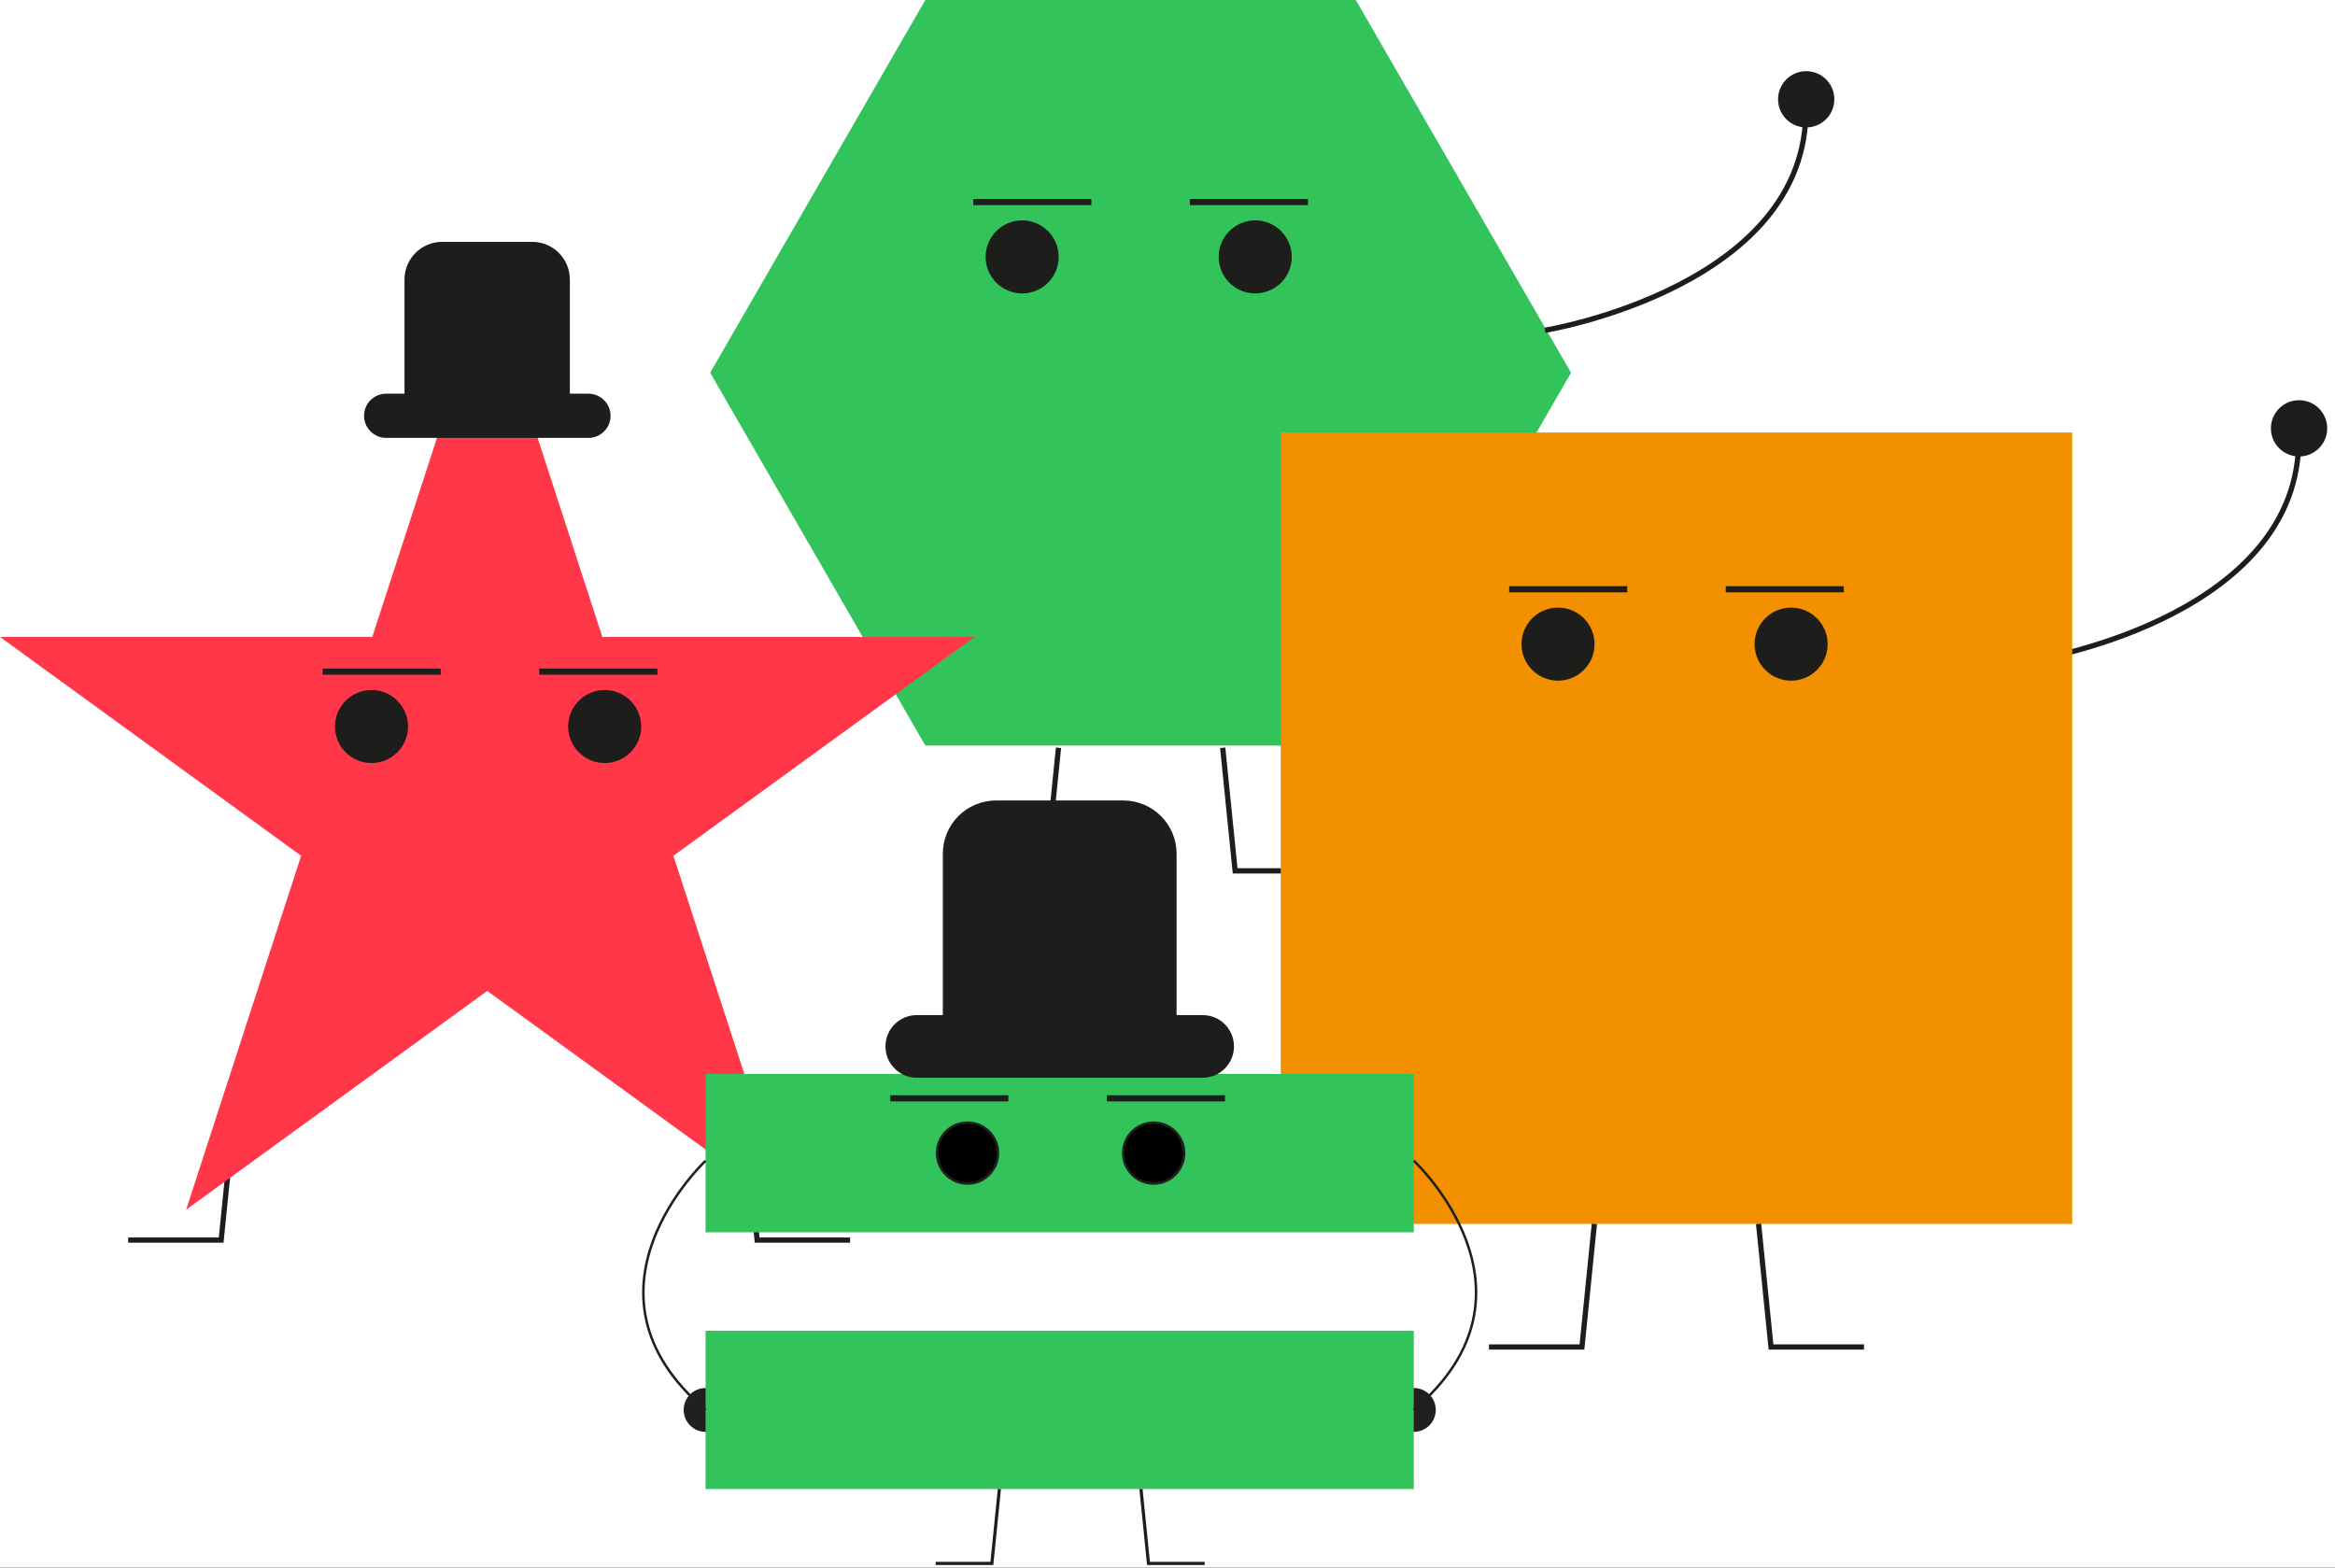 <svg width="280" height="188" viewBox="0 0 280 188" fill="none" xmlns="http://www.w3.org/2000/svg">
<rect width="280" height="188" fill="#1E1E1E"/>
<g clip-path="url(#clip0_0_1)">
<rect width="1440" height="4344" transform="translate(-798 -892)" fill="white"/>
<path d="M162.58 0H110.96L85.16 44.7L110.96 89.41H162.58L188.39 44.7L162.58 0Z" fill="#32C35B"/>
<path d="M126.93 89.68L125.44 104.44H114.29" stroke="#1D1D1B" stroke-width="0.63" stroke-miterlimit="10"/>
<path d="M146.62 89.68L148.11 104.44H159.26" stroke="#1D1D1B" stroke-width="0.63" stroke-miterlimit="10"/>
<path d="M122.57 35.19C124.989 35.19 126.95 33.229 126.95 30.81C126.95 28.391 124.989 26.43 122.57 26.43C120.151 26.43 118.19 28.391 118.19 30.81C118.19 33.229 120.151 35.19 122.57 35.19Z" fill="#1D1D1B"/>
<path d="M150.52 35.19C152.939 35.19 154.9 33.229 154.9 30.81C154.9 28.391 152.939 26.43 150.52 26.43C148.101 26.43 146.14 28.391 146.14 30.81C146.14 33.229 148.101 35.19 150.52 35.19Z" fill="#1D1D1B"/>
<path d="M116.71 24.23H130.87" stroke="#1D1D1B" stroke-width="0.74" stroke-miterlimit="10"/>
<path d="M142.68 24.23H156.84" stroke="#1D1D1B" stroke-width="0.74" stroke-miterlimit="10"/>
<path d="M185.27 39.61C185.27 39.61 217.98 34.23 216.5 11.81" stroke="#1D1D1B" stroke-width="0.63" stroke-miterlimit="10"/>
<path d="M216.59 14.97C218.28 14.97 219.65 13.6 219.65 11.91C219.65 10.22 218.28 8.85 216.59 8.85C214.9 8.85 213.53 10.22 213.53 11.91C213.53 13.6 214.9 14.97 216.59 14.97Z" fill="#1D1D1B" stroke="#1D1D1B" stroke-width="0.63" stroke-miterlimit="10"/>
<path d="M244.37 79.08C244.37 79.08 277.08 73.7 275.6 51.28" stroke="#1D1D1B" stroke-width="0.63" stroke-miterlimit="10"/>
<path d="M275.69 54.43C277.38 54.43 278.75 53.06 278.75 51.37C278.75 49.68 277.38 48.31 275.69 48.31C274 48.31 272.63 49.68 272.63 51.37C272.63 53.06 274 54.43 275.69 54.43Z" fill="#1D1D1B" stroke="#1D1D1B" stroke-width="0.63" stroke-miterlimit="10"/>
<path d="M248.49 51.87H153.58V146.78H248.49V51.87Z" fill="#F29000"/>
<path d="M191.19 146.78L189.7 161.54H178.55" stroke="#1D1D1B" stroke-width="0.63" stroke-miterlimit="10"/>
<path d="M210.88 146.78L212.37 161.54H223.52" stroke="#1D1D1B" stroke-width="0.63" stroke-miterlimit="10"/>
<path d="M186.83 81.63C189.249 81.63 191.21 79.669 191.21 77.25C191.21 74.831 189.249 72.87 186.83 72.87C184.411 72.87 182.45 74.831 182.45 77.25C182.45 79.669 184.411 81.63 186.83 81.63Z" fill="#1D1D1B"/>
<path d="M214.78 81.63C217.199 81.63 219.16 79.669 219.16 77.25C219.16 74.831 217.199 72.87 214.78 72.87C212.361 72.87 210.4 74.831 210.4 77.25C210.4 79.669 212.361 81.63 214.78 81.63Z" fill="#1D1D1B"/>
<path d="M180.97 70.67H195.13" stroke="#1D1D1B" stroke-width="0.74" stroke-miterlimit="10"/>
<path d="M206.94 70.67H221.1" stroke="#1D1D1B" stroke-width="0.74" stroke-miterlimit="10"/>
<path d="M28.01 133.96L26.52 148.72H15.37" stroke="#1D1D1B" stroke-width="0.63" stroke-miterlimit="10"/>
<path d="M89.3 133.96L90.79 148.72H101.94" stroke="#1D1D1B" stroke-width="0.63" stroke-miterlimit="10"/>
<path d="M58.43 33.94L72.23 76.39H116.87L80.75 102.63L94.55 145.08L58.43 118.84L22.32 145.08L36.11 102.63L0 76.39H44.64L58.43 33.94Z" fill="#FF3749"/>
<path d="M44.55 91.51C46.969 91.51 48.93 89.549 48.93 87.13C48.93 84.711 46.969 82.75 44.55 82.75C42.131 82.75 40.17 84.711 40.17 87.13C40.17 89.549 42.131 91.51 44.55 91.51Z" fill="#1D1D1B"/>
<path d="M72.51 91.51C74.929 91.51 76.89 89.549 76.89 87.13C76.89 84.711 74.929 82.75 72.51 82.75C70.091 82.75 68.13 84.711 68.13 87.13C68.13 89.549 70.091 91.51 72.51 91.51Z" fill="#1D1D1B"/>
<path d="M38.69 80.55H52.85" stroke="#1D1D1B" stroke-width="0.74" stroke-miterlimit="10"/>
<path d="M64.66 80.55H78.83" stroke="#1D1D1B" stroke-width="0.74" stroke-miterlimit="10"/>
<path d="M70.56 47.53H46.31C45.018 47.53 43.97 48.575 43.97 49.865C43.97 51.155 45.018 52.2 46.31 52.2H70.56C71.852 52.2 72.9 51.155 72.9 49.865C72.9 48.575 71.852 47.53 70.56 47.53Z" fill="#1D1D1B" stroke="#1D1D1B" stroke-width="0.63" stroke-miterlimit="10"/>
<path d="M53.03 29.32H63.82C66.14 29.32 68.02 31.2 68.02 33.52V50.83H48.82V33.52C48.82 31.2 50.7 29.32 53.02 29.32H53.03Z" fill="#1D1D1B" stroke="#1D1D1B" stroke-width="0.63" stroke-miterlimit="10"/>
<path d="M169.54 171.57C170.91 171.57 172.02 170.46 172.02 169.09C172.02 167.72 170.91 166.61 169.54 166.61C168.17 166.61 167.06 167.72 167.06 169.09C167.06 170.46 168.17 171.57 169.54 171.57Z" fill="#221F20" stroke="#221F20" stroke-width="0.3" stroke-miterlimit="10"/>
<path d="M84.61 171.57C85.98 171.57 87.09 170.46 87.09 169.09C87.09 167.72 85.98 166.61 84.61 166.61C83.24 166.61 82.13 167.72 82.13 169.09C82.13 170.46 83.24 171.57 84.61 171.57Z" fill="#221F20" stroke="#221F20" stroke-width="0.3" stroke-miterlimit="10"/>
<path d="M169.53 159.59H84.61V178.58H169.53V159.59Z" fill="#32C35B"/>
<path d="M169.53 128.8H84.61V147.79H169.53V128.8Z" fill="#32C35B"/>
<path d="M116.02 141.94C118.036 141.94 119.67 140.306 119.67 138.29C119.67 136.274 118.036 134.64 116.02 134.64C114.004 134.64 112.37 136.274 112.37 138.29C112.37 140.306 114.004 141.94 116.02 141.94Z" fill="black" stroke="#221F20" stroke-width="0.3" stroke-miterlimit="10"/>
<path d="M138.34 141.94C140.356 141.94 141.99 140.306 141.99 138.29C141.99 136.274 140.356 134.64 138.34 134.64C136.324 134.64 134.69 136.274 134.69 138.29C134.69 140.306 136.324 141.94 138.34 141.94Z" fill="black" stroke="#221F20" stroke-width="0.3" stroke-miterlimit="10"/>
<path d="M169.54 139.21C169.54 139.21 186.33 154.87 169.54 169.08" stroke="#221F20" stroke-width="0.3" stroke-miterlimit="10"/>
<path d="M84.61 139.21C84.61 139.21 67.82 154.87 84.61 169.08" stroke="#221F20" stroke-width="0.3" stroke-miterlimit="10"/>
<path d="M144.22 122.19H109.93C108.107 122.19 106.63 123.667 106.63 125.49V125.5C106.63 127.323 108.107 128.8 109.93 128.8H144.22C146.043 128.8 147.52 127.323 147.52 125.5V125.49C147.52 123.667 146.043 122.19 144.22 122.19Z" fill="#1D1D1B" stroke="#1D1D1B" stroke-width="0.9" stroke-miterlimit="10"/>
<path d="M119.44 96.45H134.7C137.98 96.45 140.64 99.11 140.64 102.39V126.86H113.51V102.38C113.51 99.1 116.17 96.45 119.44 96.45Z" fill="#1D1D1B" stroke="#1D1D1B" stroke-width="0.9" stroke-miterlimit="10"/>
<path d="M106.75 131.72H120.92" stroke="#1D1D1B" stroke-width="0.74" stroke-miterlimit="10"/>
<path d="M132.72 131.72H146.89" stroke="#1D1D1B" stroke-width="0.74" stroke-miterlimit="10"/>
<path d="M119.84 178.58L118.94 187.5H112.2" stroke="#1D1D1B" stroke-width="0.38" stroke-miterlimit="10"/>
<path d="M136.82 178.58L137.72 187.5H144.46" stroke="#1D1D1B" stroke-width="0.38" stroke-miterlimit="10"/>
</g>
<defs>
<clipPath id="clip0_0_1">
<rect width="1440" height="4344" fill="white" transform="translate(-798 -892)"/>
</clipPath>
</defs>
</svg>
